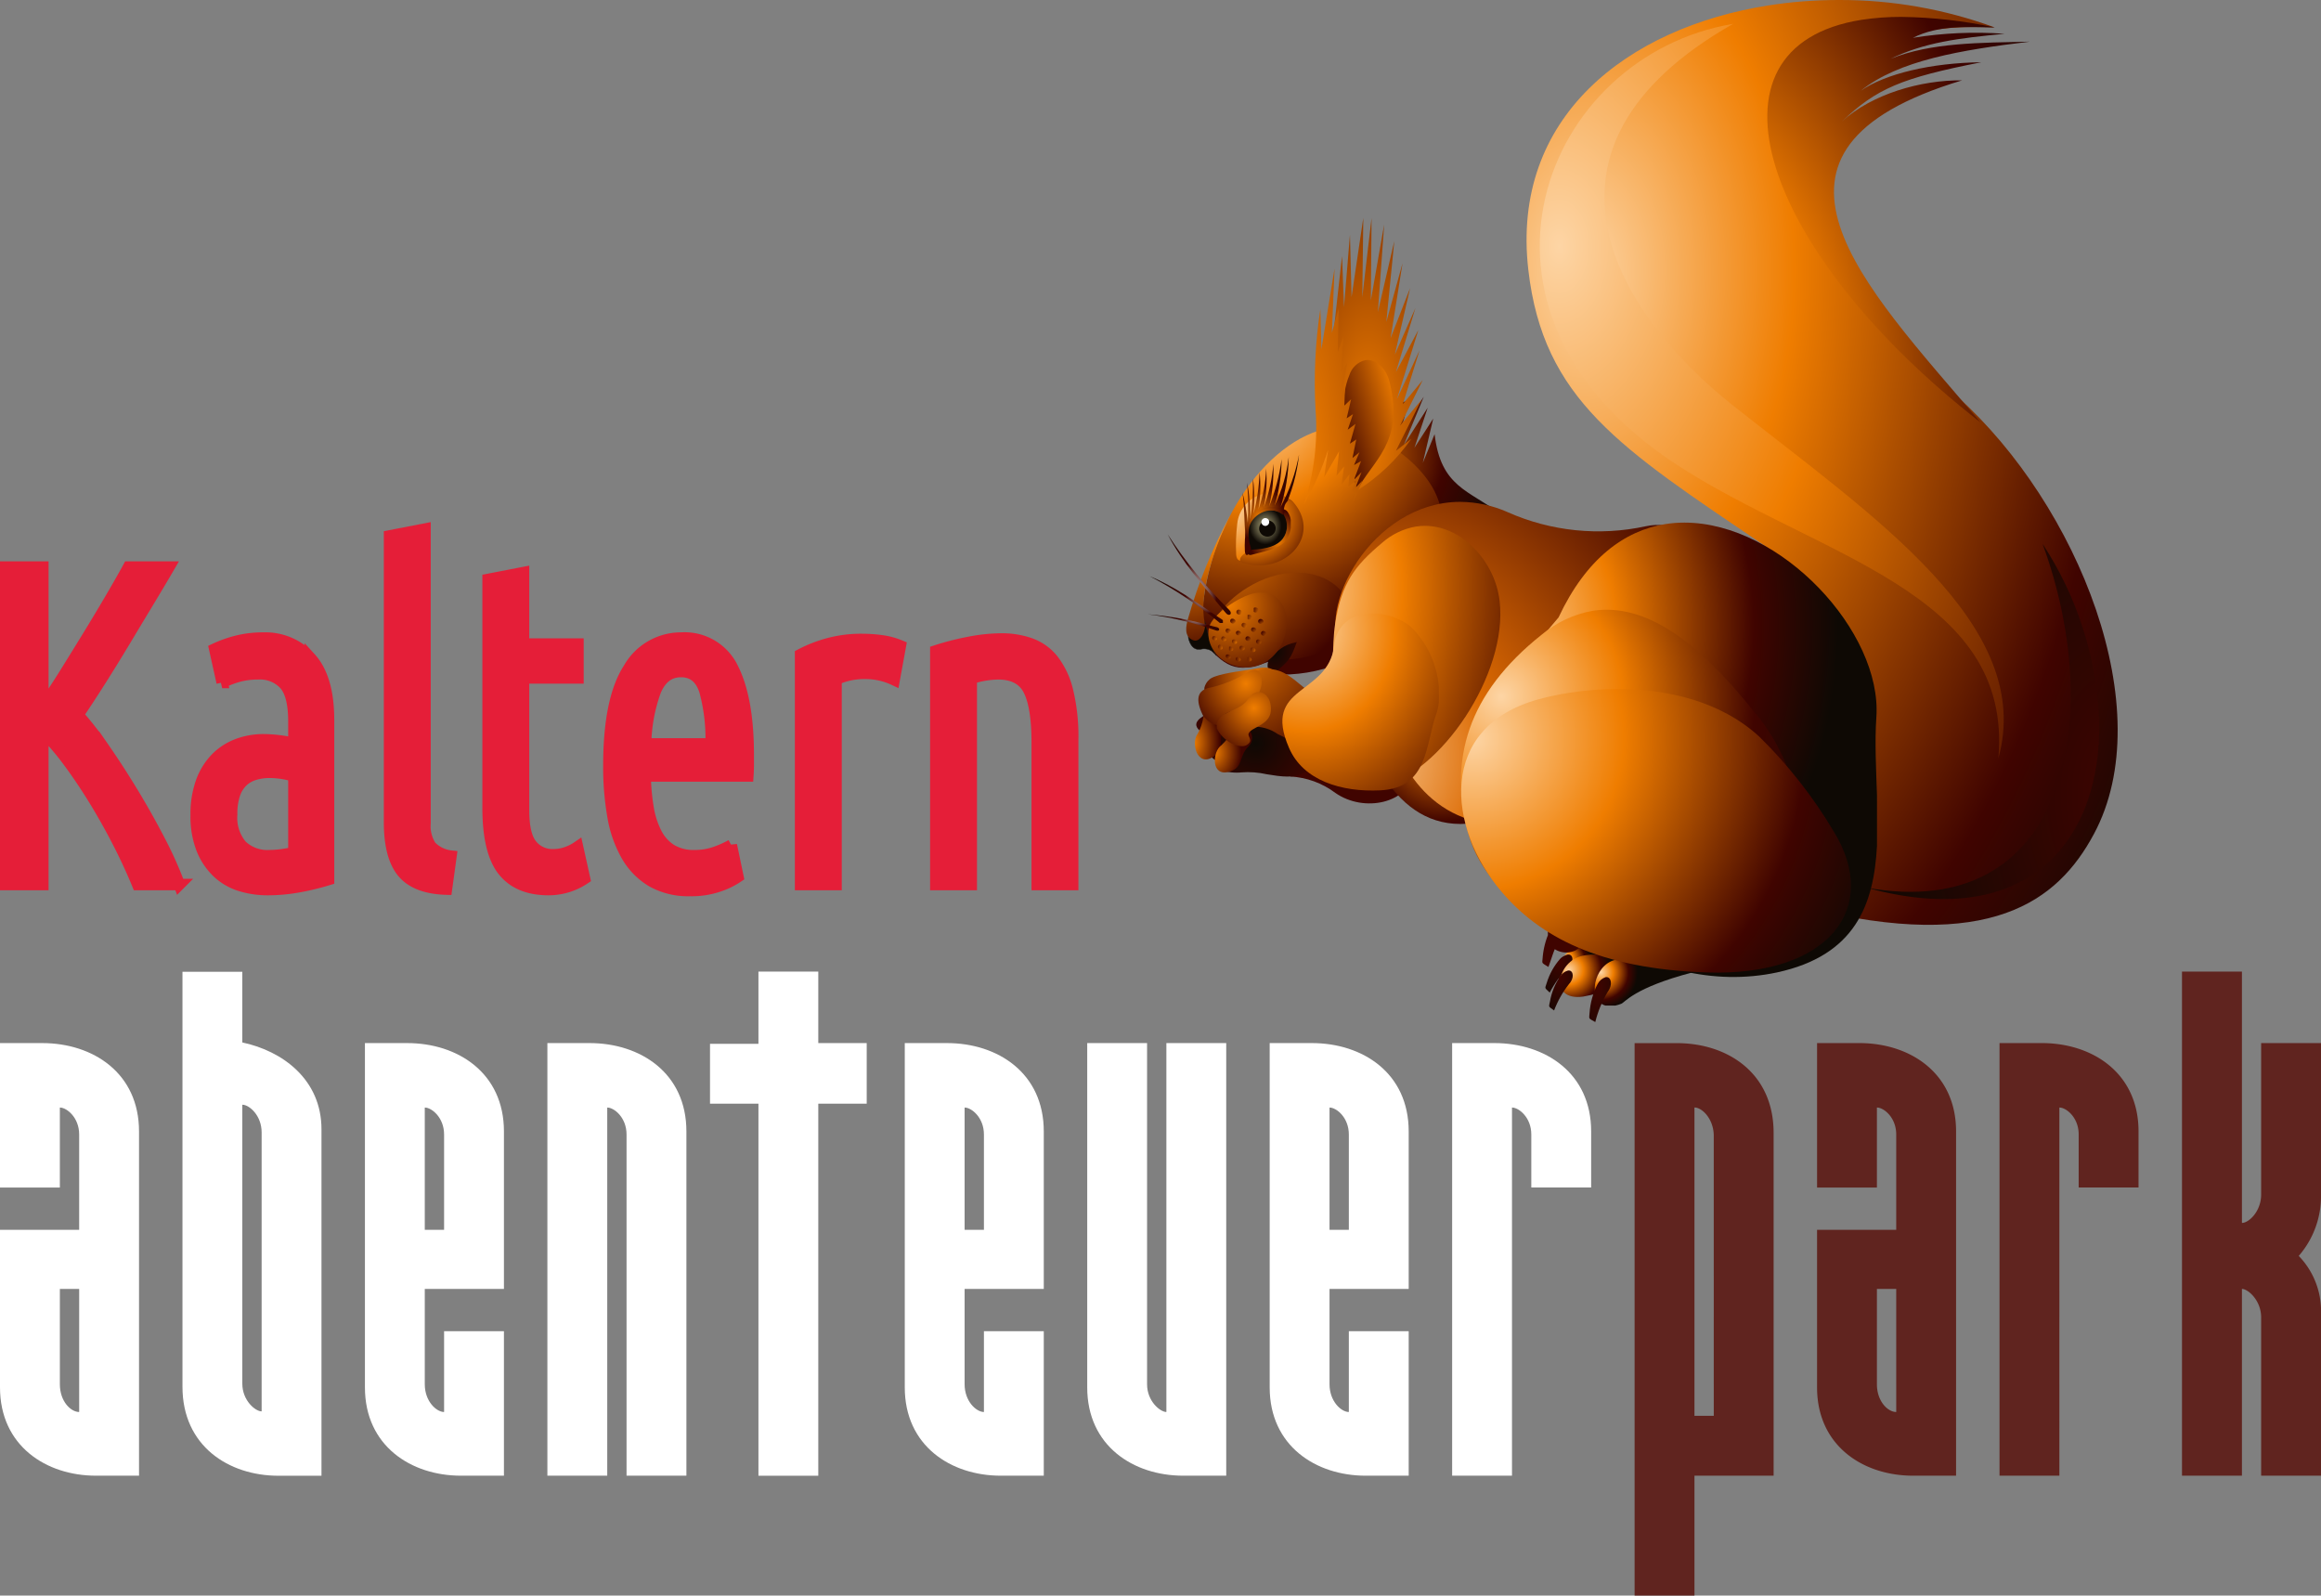 <svg id="Ebene_1" data-name="Ebene 1" xmlns="http://www.w3.org/2000/svg" xmlns:xlink="http://www.w3.org/1999/xlink" viewBox="0 0 323.461 222.349"><rect x="0" y="0" width="323.461" height="222.349" fill="#808080" stroke="none"/><defs><clipPath id="clip-path" transform="translate(-0.331 -0.433)"><rect x="0.331" y="-13.559" width="323.46" height="236.341" fill="none"/></clipPath><clipPath id="clip-path-2" transform="translate(-0.331 -0.433)"><path d="M181.777,103.679a.436.436,0,0,0-.144.042l-1.495,4.92a11.476,11.476,0,0,1,6.293,2.29c3.981,2.786,10.263,1.476,10.985-2.968v-1.775l-.001-.006a110.205,110.205,0,0,0-15.256-2.525,2.58,2.58,0,0,0-.382.022" fill="none"/></clipPath><linearGradient id="Unbenannter_Verlauf_68" x1="-81.729" y1="510.221" x2="-80.729" y2="510.221" gradientTransform="matrix(0, -6.921, -6.921, 0, 3720.198, -459.933)" gradientUnits="userSpaceOnUse"><stop offset="0" stop-color="#400400"/><stop offset="1" stop-color="#0e0904"/></linearGradient><clipPath id="clip-path-3" transform="translate(-0.331 -0.433)"><path d="M170.588,99.047a4.288,4.288,0,0,0-1.848.718c-.806.551-2.757,1.389-.954,2.694.549.379,1.175,2.59,1.293,3.335.036.227.857.713,1.021.813a1.575,1.575,0,0,1,.743,1.07c.067.414,1.905.481,2.464.394a12.111,12.111,0,0,1,3.583.262c1.941.32,3.942.64,5.298-.313,1.853-1.31,1.419-1.772-.06-3.848a9.207,9.207,0,0,0-2.227-2.128,15.078,15.078,0,0,0-8.269-3.074,6.706,6.706,0,0,0-1.044.077" fill="none"/></clipPath><radialGradient id="Unbenannter_Verlauf_17" cx="-112.658" cy="564.534" r="1" gradientTransform="matrix(9.469, 0, 0, -9.469, 1241.719, 5449.161)" gradientUnits="userSpaceOnUse"><stop offset="0" stop-color="#0e0904"/><stop offset="1" stop-color="#400400"/></radialGradient><clipPath id="clip-path-4" transform="translate(-0.331 -0.433)"><path d="M169.191,99.25a1.485,1.485,0,0,0-1.158,1.155,6.867,6.867,0,0,1-.802,2.312c-.953,1.231-.047,4.67,2.182,3.172,1.825-1.222.513-2.392,1.492-4.264a1.661,1.661,0,0,0-1.502-2.391,1.376,1.376,0,0,0-.212.016" fill="none"/></clipPath><radialGradient id="Unbenannter_Verlauf_63" cx="-91.894" cy="581.961" r="1" gradientTransform="matrix(3.704, 0, 0, -6.173, 506.701, 3695.869)" gradientUnits="userSpaceOnUse"><stop offset="0" stop-color="#ef7d00"/><stop offset="1" stop-color="#400400"/></radialGradient><clipPath id="clip-path-5" transform="translate(-0.331 -0.433)"><path d="M173.11,101.614l-.049.007a1.666,1.666,0,0,0-1.041.739,7.008,7.008,0,0,1-1.478,1.93c-1.265.879-1.468,4.43,1.093,3.685,2.096-.587,1.216-2.121,2.73-3.569a1.655,1.655,0,0,0-1.082-2.804,1.134,1.134,0,0,0-.173.012" fill="none"/></clipPath><radialGradient id="Unbenannter_Verlauf_63-2" cx="-92.655" cy="595.347" r="1" gradientTransform="matrix(3.789, 0, 0, -4.871, 520.274, 3004.779)" xlink:href="#Unbenannter_Verlauf_63"/><clipPath id="clip-path-6" transform="translate(-0.331 -0.433)"><path d="M220.882,132.216c-.126.021-.248.042-.371.067-3.118.645-4.485,5.207-1.285,5.703h1.269c.036-.005.073-.009.109-.015a29.288,29.288,0,0,0,4.221-1.116c2.247-.697,4.635-1.416,6.459-1.254a14.039,14.039,0,0,0-8.956-3.494,9.344,9.344,0,0,0-1.446.109" fill="none"/></clipPath><radialGradient id="Unbenannter_Verlauf_26" cx="-91.692" cy="615.834" r="1" gradientTransform="matrix(3.682, 0, 0, -3.682, 555.723, 2401.245)" gradientUnits="userSpaceOnUse"><stop offset="0" stop-color="#fdd5a5"/><stop offset="0.34" stop-color="#ef7d00"/><stop offset="0.75" stop-color="#400400"/><stop offset="1" stop-color="#0e0904"/></radialGradient><clipPath id="clip-path-7" transform="translate(-0.331 -0.433)"><path d="M218.786,133.462l-.021.002a2.181,2.181,0,0,0-1.013.591,9.167,9.167,0,0,0-1.869,3.37c-.234.801-.373.59.425,1.333a13.484,13.484,0,0,1,2.496-3.427c.906-.753.839-1.879.101-1.879a.715.715,0,0,0-.119.01" fill="none"/></clipPath><radialGradient id="Unbenannter_Verlauf_65" cx="-98.798" cy="579.431" r="1" gradientTransform="matrix(4.644, 0, 0, -6.502, 676.106, 3901.373)" xlink:href="#Unbenannter_Verlauf_68"/><clipPath id="clip-path-8" transform="translate(-0.331 -0.433)"><path d="M221.259,133.555l-.024.004c-.122.02-.243.042-.362.066-3.5.725-4.797,6.356.092,5.686a29.038,29.038,0,0,0,4.222-1.114c2.247-.697,4.635-1.417,6.457-1.254a14.037,14.037,0,0,0-8.954-3.495,9.169,9.169,0,0,0-1.431.107" fill="none"/></clipPath><radialGradient id="Unbenannter_Verlauf_26-2" cx="-105.099" cy="583.029" r="1" gradientTransform="matrix(6.044, 0, 0, -6.044, 853.854, 3658.998)" xlink:href="#Unbenannter_Verlauf_26"/><clipPath id="clip-path-9" transform="translate(-0.331 -0.433)"><path d="M218.848,135.684a1.906,1.906,0,0,0-1.04.737,9.002,9.002,0,0,0-1.473,3.582c-.149.809-.285.618.578,1.243a13.996,13.996,0,0,1,2.076-3.677c.781-.829.629-1.894-.034-1.894a.662.662,0,0,0-.107.009" fill="none"/></clipPath><radialGradient id="Unbenannter_Verlauf_65-2" cx="-98.955" cy="579.157" r="1" gradientTransform="matrix(4.671, 0, 0, -6.54, 679.581, 3923.805)" xlink:href="#Unbenannter_Verlauf_68"/><clipPath id="clip-path-10" transform="translate(-0.331 -0.433)"><path d="M226.529,133.975c-.37.058-.737.133-1.102.222-3.062.762-3.888,5.671-1.354,6.369h1.377a5.309,5.309,0,0,0,.819-.249c.524-.188,1.752-2.229,9.916-4.37a14.477,14.477,0,0,0-7.525-2.139,13.585,13.585,0,0,0-2.131.167" fill="none"/></clipPath><radialGradient id="Unbenannter_Verlauf_26-3" cx="-101.334" cy="592.242" r="1" gradientTransform="matrix(5.122, 0, 0, -5.122, 742.143, 3168.982)" xlink:href="#Unbenannter_Verlauf_26"/><clipPath id="clip-path-11" transform="translate(-0.331 -0.433)"><polygon points="149.28 16.632 170.901 153.135 232.255 143.418 306.532 131.653 284.912 -4.85 149.28 16.632" fill="none"/></clipPath><clipPath id="clip-path-12" transform="translate(-0.331 -0.433)"><path d="M224.126,136.6l-.038.007a1.978,1.978,0,0,0-1.106.945,10.426,10.426,0,0,0-1.125,4.035c-.049.899-.23.694.797,1.273a15.338,15.338,0,0,1,1.753-4.24c.715-.949.463-2.026-.197-2.026a.81.81,0,0,0-.084.006" fill="none"/></clipPath><radialGradient id="Unbenannter_Verlauf_65-3" cx="-101.534" cy="561.822" r="1" gradientTransform="matrix(5.163, 0, 0, -10.327, 746.818, 5939.487)" xlink:href="#Unbenannter_Verlauf_68"/><clipPath id="clip-path-13" transform="translate(-0.331 -0.433)"><path d="M211.127,113.569l-22.346-13.842c4.199,11.078,9.823,19.196,22.346,13.842" fill="none"/></clipPath><radialGradient id="Unbenannter_Verlauf_63-3" cx="-114.248" cy="560.644" r="1" gradientTransform="matrix(10.75, 0, 0, -10.75, 1429.135, 6130.763)" xlink:href="#Unbenannter_Verlauf_63"/><clipPath id="clip-path-14" transform="translate(-0.331 -0.433)"><path d="M246.707,1.201c-19.533,3.093-35.847,15.502-33.385,36.836,2.077,18.069,12.798,24.829,32.796,38.343,11.741,7.955,24.138,23.944,5.998,40.554l.076,10.013c25.463,6.271,34.899-.864,39.952-10.29,9.275-17.283-2.173-45.802-19.029-60.959-21.796-19.631-30.328-53.233,5.203-51.442a62.393,62.393,0,0,0-21.727-3.823,63.258,63.258,0,0,0-9.884.768" fill="none"/></clipPath><radialGradient id="Unbenannter_Verlauf_12" cx="-124.72" cy="533.894" r="1" gradientTransform="matrix(98.729, 0, 0, -154.265, 12533.923, 82398.748)" gradientUnits="userSpaceOnUse"><stop offset="0" stop-color="#fdd5a5"/><stop offset="0.3" stop-color="#ef7d00"/><stop offset="0.75" stop-color="#400400"/><stop offset="1" stop-color="#0e0904"/></radialGradient><clipPath id="clip-path-15" transform="translate(-0.331 -0.433)"><path d="M233.754,65.027c19.86,13.049,47.142,17.78,45.071,41.083,5.192-18.627-17.553-33.783-37.024-49.204-15.874-12.579-30.693-35.667.064-53.151-26.466,4.446-40.653,39.824-8.111,61.272" fill="none"/></clipPath><radialGradient id="Unbenannter_Verlauf_13" cx="-124.525" cy="534.176" r="1" gradientTransform="matrix(85.64, 0, 0, -135.221, 10881.608, 72265.732)" gradientUnits="userSpaceOnUse"><stop offset="0" stop-color="#fdd5a5"/><stop offset="0.45" stop-color="#ef7d00"/><stop offset="1" stop-color="#400400"/></radialGradient><clipPath id="clip-path-16" transform="translate(-0.331 -0.433)"><path d="M195.461,60.832l1.227-4.602c-9.672,2.824-18.405,4.864-23.571,15.2,10.781-9.381,17.712-7.765,24.29,2.893l11.939-2.335c-4.277-3.245-8.232-3.657-9.085-11.046l-1.641,3.991,1.447-6.165-2.611,4.059,1.839-5.569-3.322,5.189,2.78-6.736Z" fill="none"/></clipPath><radialGradient id="Unbenannter_Verlauf_14" cx="-120.441" cy="545.491" r="1" gradientTransform="matrix(22.727, 0, 0, -22.727, 2925.34, 12460.66)" gradientUnits="userSpaceOnUse"><stop offset="0" stop-color="#ef7d00"/><stop offset="0.58" stop-color="#400400"/><stop offset="1" stop-color="#0e0904"/></radialGradient><clipPath id="clip-path-17" transform="translate(-0.331 -0.433)"><path d="M186.523,59.959q-.375.031-.753.092c-8.958,1.418-18.472,14.569-17.978,29.562,3.195,3.669,4.697,4.83,9.262,3.047l.613,1.726c12.927.942,26.077-11.061,23.406-23.229-1.36-6.248-9.951-11.214-14.151-11.214-.138,0-.271.006-.399.016" fill="none"/></clipPath><radialGradient id="Unbenannter_Verlauf_64" cx="-122.091" cy="541.221" r="1" gradientTransform="matrix(32.317, 0, 0, -33.125, 4120.723, 17984.059)" gradientUnits="userSpaceOnUse"><stop offset="0" stop-color="#fdd5a5"/><stop offset="0.42" stop-color="#ef7d00"/><stop offset="1" stop-color="#400400"/></radialGradient><clipPath id="clip-path-18" transform="translate(-0.331 -0.433)"><path d="M179.288,80.37c-4.847.767-9.065,4.566-9.503,6.659-1.073,5.172,9.605,6.554,14.728,4.28,6.82-2.988,4.354-10.906-3.283-11.073-.08-.002-.16-.005-.238-.005a10.881,10.881,0,0,0-1.704.139" fill="none"/></clipPath><radialGradient id="Unbenannter_Verlauf_63-4" cx="-120.011" cy="546.543" r="1" gradientTransform="matrix(21.095, 0, 0, -21.095, 2701.506, 11604.525)" xlink:href="#Unbenannter_Verlauf_63"/><clipPath id="clip-path-20" transform="translate(-0.331 -0.433)"><path d="M177.137,92.244c-.233,1.076-.295,1.363.53,2.142,2.433-1.826,2.587-2.317,3.394-4.48-2.037.428-2.516,1.162-3.924,2.338" fill="none"/></clipPath><radialGradient id="Unbenannter_Verlauf_17-2" cx="-96.016" cy="593.027" gradientTransform="matrix(4.213, 0, 0, -5.056, 582.193, 3089.108)" xlink:href="#Unbenannter_Verlauf_17"/><clipPath id="clip-path-21" transform="translate(-0.331 -0.433)"><path d="M165.869,86.738c-.225.861-.614,2.428.783,2.928.991.352,1.793-1.429,1.574-2.411-.806-3.751,1.003-9.91,3.587-15.066a71.612,71.612,0,0,0-5.944,14.549" fill="none"/></clipPath><linearGradient id="Unbenannter_Verlauf_18" x1="-114.904" y1="523.954" x2="-113.904" y2="523.954" gradientTransform="matrix(0, -25.894, -25.894, 0, 13735.967, -2883.026)" gradientUnits="userSpaceOnUse"><stop offset="0" stop-color="#400400"/><stop offset="0.58" stop-color="#ef7d00"/><stop offset="1" stop-color="#fdd5a5"/></linearGradient><clipPath id="clip-path-22" transform="translate(-0.331 -0.433)"><path d="M201.513,70.547l-.073.013c-11.563,1.859-18.636,16.831-13.094,22.262a23.535,23.535,0,0,1,5.431,9.059c2.726,7.941,8.222,15.53,21.946,13.186,17.221-2.94,28.94-44.518,13.993-41.304a31.144,31.144,0,0,1-19.295-1.967,16.52,16.52,0,0,0-6.597-1.427,15.017,15.017,0,0,0-2.311.178" fill="none"/></clipPath><radialGradient id="Unbenannter_Verlauf_19" cx="-123.739" cy="537.423" r="1" gradientTransform="matrix(55.866, 0, 0, -55.866, 7100.986, 30128.808)" gradientUnits="userSpaceOnUse"><stop offset="0" stop-color="#fdd5a5"/><stop offset="0.35" stop-color="#dc6a02"/><stop offset="1" stop-color="#400400"/></radialGradient><clipPath id="clip-path-23" transform="translate(-0.331 -0.433)"><path d="M232.407,73.47c-5.65.896-11.006,4.759-14.876,13.012-5.422,6.308-12.366,15.885-9.93,24.423,4.284,14.965,22.598,28.852,40.383,25.04,10.914-2.359,13.495-9.46,13.931-17.648v-6.994c-.121-3.727-.325-7.469-.089-10.916.831-11.862-13.266-27.124-26.743-27.125a16.996,16.996,0,0,0-2.676.208" fill="none"/></clipPath><radialGradient id="Unbenannter_Verlauf_26-4" cx="-123.309" cy="537.508" r="1" gradientTransform="matrix(46.946, 0, 0, -55.015, 5998.142, 29658.273)" xlink:href="#Unbenannter_Verlauf_26"/><clipPath id="clip-path-24" transform="translate(-0.331 -0.433)"><path d="M222.287,85.555a15.277,15.277,0,0,0-7.156,3.364c-10.231,8.149-12.999,17.385-10.137,27.805,2.913,10.603,18.404,18.748,30.186,14.889,9.74-3.191,14.526-8.451,15.555-14.438v-5.221a27.26,27.26,0,0,0-6.088-12.512c-5.54-6.865-12.624-14.04-20.4-14.04a12.418,12.418,0,0,0-1.96.153" fill="none"/></clipPath><radialGradient id="Unbenannter_Verlauf_21" cx="-123.668" cy="537.493" r="1" gradientTransform="matrix(54.182, 0, 0, -55.167, 6909.924, 29748.777)" gradientUnits="userSpaceOnUse"><stop offset="0" stop-color="#fdd5a5"/><stop offset="0.31" stop-color="#ef7d00"/><stop offset="0.65" stop-color="#400400"/><stop offset="1" stop-color="#0e0904"/></radialGradient><clipPath id="clip-path-25" transform="translate(-0.331 -0.433)"><path d="M197.646,73.812a9.647,9.647,0,0,0-4.72,2.282c-3.828,3.213-5.62,5.595-6.516,11.205-.533,3.35-.004,6.954-1.166,9.829-2.369,5.845.34,14.36,7.467,12.914,8.237-1.686,17.808-15.623,16.61-25.863-.63-5.443-5.19-10.466-10.403-10.467a8.33,8.33,0,0,0-1.272.1" fill="none"/></clipPath><radialGradient id="Unbenannter_Verlauf_64-2" cx="-122.39" cy="538.053" gradientTransform="matrix(34.992, 0, 0, -50.155, 4463.411, 27068.415)" xlink:href="#Unbenannter_Verlauf_64"/><clipPath id="clip-path-26" transform="translate(-0.331 -0.433)"><path d="M176.613,69.203a4.798,4.798,0,0,0-3.857,4.235,25.241,25.241,0,0,0-.148,4.305c.143,1.714,1.943.328,1.712-.462a8.261,8.261,0,0,1-.172-3.365,3.735,3.735,0,0,1,5.186-2.431c.786.404,1.793-.752.933-1.357a5.275,5.275,0,0,0-2.967-.979,4.331,4.331,0,0,0-.687.054" fill="none"/></clipPath><radialGradient id="Unbenannter_Verlauf_23" cx="-114.605" cy="555.124" r="1" gradientTransform="matrix(11.087, 0, 0, -13.304, 1442.444, 7456.431)" gradientUnits="userSpaceOnUse"><stop offset="0" stop-color="#fdd5a5"/><stop offset="0.53" stop-color="#ef7d00"/><stop offset="1" stop-color="#400400"/></radialGradient><clipPath id="clip-path-27" transform="translate(-0.331 -0.433)"><path d="M188.689,41.832l-.226-8.676-.829,10.072-.273-7.1-1.336,11.976.547,8.815,1.314,5.876.96,3.644.683,2.306h.001a26.38,26.38,0,0,0,7.496-7.164l-2.176,1.7,3.607-7.162-3.017,3.636,3.16-6.35-2.765,3.341,2.322-7.489-3.152,6.814,2.982-9.629-3.116,5.835,2.714-8.907-2.865,6.473,2.126-9.261-2.721,6.981,1.664-10.438-2.255,8.179,1.107-11.262-2.283,9.879.874-12.198-1.855,10.573.098-11.461-1.292,11.035.14-11.065Z" fill="none"/></clipPath><radialGradient id="Unbenannter_Verlauf_59" cx="-121.872" cy="535.481" r="1" gradientTransform="matrix(30.602, 0, 0, -86.067, 3920.249, 46147.022)" gradientUnits="userSpaceOnUse"><stop offset="0" stop-color="#ef7d00"/><stop offset="0.67" stop-color="#400400"/><stop offset="1" stop-color="#0e0904"/></radialGradient><clipPath id="clip-path-28" transform="translate(-0.331 -0.433)"><path d="M259.762,3.194c-23.593,3.736-13.799,32.503,16.58,56.104h.001c-16.435-19.335-35.04-37.882-2.576-47.666-5.729-.067-12.559,1.905-16.737,5.725,4.822-4.579,8.265-6.058,19.421-8.248-6.962.085-13.355,1.585-16.802,3.976,5.278-4.249,13.958-5.687,23.574-6.85-6.926.165-13.739.098-19.433,2.399,4.78-2.305,9.452-2.875,15.901-3.494a55.278,55.278,0,0,0-12.772.562c3.663-1.832,7.609-1.482,11.399-1.446a65.974,65.974,0,0,0-12.976-1.469,35.644,35.644,0,0,0-5.58.407" fill="none"/></clipPath><radialGradient id="Unbenannter_Verlauf_25" cx="-124.275" cy="534.599" r="1" gradientTransform="matrix(73.23, 0, 0, -114.102, 9333.183, 61052.272)" gradientUnits="userSpaceOnUse"><stop offset="0" stop-color="#ef7d00"/><stop offset="0.28" stop-color="#ef7d00"/><stop offset="0.66" stop-color="#400400"/><stop offset="1" stop-color="#0e0904"/></radialGradient><clipPath id="clip-path-29" transform="translate(-0.331 -0.433)"><path d="M218.99,96.984l-.061.01a39.14,39.14,0,0,0-4.164.886c-14.162,3.875-12.766,17.92-5.169,26.826,5.253,6.185,13.543,10.744,28.589,11.244,17.031.567,24.28-8.977,17.698-19.655a65.03,65.03,0,0,0-10.383-13.215c-5.384-4.946-12.851-6.629-19.729-6.629a43.658,43.658,0,0,0-6.781.533" fill="none"/></clipPath><radialGradient id="Unbenannter_Verlauf_26-5" cx="-123.966" cy="536.866" r="1" gradientTransform="matrix(62.119, 0, 0, -62.119, 7905.844, 33452.19)" xlink:href="#Unbenannter_Verlauf_26"/><clipPath id="clip-path-30" transform="translate(-0.331 -0.433)"><path d="M190.586,50.629a3.086,3.086,0,0,0-2.211,2.105c-1.261,3.04-.743,6.456-.256,8.986l1.299,7.128c2.114-4.235,6.67-6.61,4.571-15.159-.457-1.885-1.764-3.085-3.071-3.086a2.184,2.184,0,0,0-.332.026" fill="none"/></clipPath><linearGradient id="Unbenannter_Verlauf_27" x1="-146.77" y1="500.902" x2="-145.77" y2="500.902" gradientTransform="matrix(-9.885, 0, 0, 9.885, -1254.489, -4891.904)" xlink:href="#Unbenannter_Verlauf_63"/><clipPath id="clip-path-31" transform="translate(-0.331 -0.433)"><path d="M184.485,49.111l-.145-5.615a67.959,67.959,0,0,0-.672,14.011,33.649,33.649,0,0,1-1.625,13.231,39.768,39.768,0,0,0,3.382-7.638l-.56,3.842,2.085-3.617-.371,3.429,1.066-1.314-.345,2.515,1.091-1.424-.155,1.699,1.028-.757-.644,1.566.584.204-.306,1.15,1.329-3.009-.989,1.006.847-2.169-1.061,1.079.989-2.616-.974.557.756-1.794-.976.812.526-2.585-.886.585.777-2.75-1.085.807.741-2.174-.885.586.62-2.663-.944.891.098-2.602-.399.699.684-4.008-.804,1.102.315-4.86-.803,2.183.121-6.081-.948,3.413.37-8.94Z" fill="none"/></clipPath><radialGradient id="Unbenannter_Verlauf_63-5" cx="-121.561" cy="534.675" r="1" gradientTransform="matrix(28.458, 0, 0, -110.987, 3641.033, 59407.513)" xlink:href="#Unbenannter_Verlauf_63"/><clipPath id="clip-path-32" transform="translate(-0.331 -0.433)"><path d="M178.802,71.082a24.536,24.536,0,0,0,1.129-6.964,20.994,20.994,0,0,1-1.966,6.777,22.783,22.783,0,0,0,.973-6.47,26.152,26.152,0,0,1-1.725,6.548,22.378,22.378,0,0,0,.574-5.9,21.749,21.749,0,0,1-1.322,6.018,19.705,19.705,0,0,0,.323-5.35,18.866,18.866,0,0,1-1.079,5.682,19.244,19.244,0,0,0,.158-5.177,26.369,26.369,0,0,1-.843,5.815,19.018,19.018,0,0,0-.079-4.926,31.755,31.755,0,0,1-.39,5.721,21.871,21.871,0,0,0-.436-5.166,33.29,33.29,0,0,1,.105,5.621,28.885,28.885,0,0,0-.742-4.271c.285,1.926.242,4.074.417,6.252.404-1.612,1.127-4.694,5.282-3.699a24.291,24.291,0,0,0,2.186-7.806v-.001a25.313,25.313,0,0,1-2.565,7.296" fill="none"/></clipPath><radialGradient id="Unbenannter_Verlauf_29" cx="-113.581" cy="552.148" r="1" gradientTransform="matrix(10.172, 0, 0, -15.258, 1330.922, 8496.811)" gradientUnits="userSpaceOnUse"><stop offset="0" stop-color="#ef7d00"/><stop offset="0.33" stop-color="#400400"/><stop offset="1" stop-color="#0e0904"/></radialGradient><clipPath id="clip-path-33" transform="translate(-0.331 -0.433)"><path d="M175.532,83.045c-.05.006-.101.012-.153.02l-.091.014c-2.314.397-6.122,3.131-6.473,4.804-.744,3.764,3.68,6.728,7.315,5.114,4.644-2.087,4.769-9.98-.082-9.98a4.582,4.582,0,0,0-.516.028" fill="none"/></clipPath><radialGradient id="Unbenannter_Verlauf_63-6" cx="-115.345" cy="557.96" r="1" gradientTransform="matrix(11.857, 0, 0, -11.857, 1538.949, 6700.04)" xlink:href="#Unbenannter_Verlauf_63"/><clipPath id="clip-path-34" transform="translate(-0.331 -0.433)"><path d="M175.238,85.085l-.017.002-.016.001a.294.294,0,0,0-.15.083v.502a.369.369,0,0,0,.05.046.381.381,0,0,0,.603-.349c-.027-.177-.238-.286-.439-.286-.01,0-.021,0-.031.001" fill="none"/></clipPath><radialGradient id="Unbenannter_Verlauf_63-7" cx="-20.872" cy="660.504" r="1" gradientTransform="matrix(1.202, 0, 0, -2.403, 200.713, 1672.95)" xlink:href="#Unbenannter_Verlauf_63"/><clipPath id="clip-path-35" transform="translate(-0.331 -0.433)"><path d="M174.335,86.096l-.013.002h-.004l-.004.001a.26.26,0,0,0-.118.049v.543a.183.183,0,0,0,.022.017.367.367,0,0,0,.587-.325.421.421,0,0,0-.438-.288c-.011,0-.021,0-.032.001" fill="none"/></clipPath><radialGradient id="Unbenannter_Verlauf_63-8" cx="-18.726" cy="663.129" r="1" gradientTransform="matrix(1.178, 0, 0, -2.355, 196.669, 1648.426)" xlink:href="#Unbenannter_Verlauf_63"/><clipPath id="clip-path-36" transform="translate(-0.331 -0.433)"><path d="M175.938,86.69l-.013.002-.024.004a.338.338,0,0,0-.078.605c.239.175.662.023.586-.324a.421.421,0,0,0-.439-.288c-.011,0-.021,0-.032.001" fill="none"/></clipPath><radialGradient id="Unbenannter_Verlauf_63-9" cx="-18.596" cy="794.686" r="1" gradientTransform="matrix(1.176, 0, 0, -1.176, 198.065, 1021.926)" xlink:href="#Unbenannter_Verlauf_63"/><clipPath id="clip-path-37" transform="translate(-0.331 -0.433)"><path d="M172.904,85.39l-.015.002-.019.002a.341.341,0,0,0-.08.609.362.362,0,0,0,.585-.328.42.42,0,0,0-.438-.286c-.012,0-.021,0-.033.001" fill="none"/></clipPath><radialGradient id="Unbenannter_Verlauf_63-10" cx="-18.648" cy="794.56" r="1" gradientTransform="matrix(1.177, 0, 0, -1.177, 195.227, 1020.627)" xlink:href="#Unbenannter_Verlauf_63"/><clipPath id="clip-path-38" transform="translate(-0.331 -0.433)"><path d="M173.621,87.227l-.011.001-.01.001h-.001a.319.319,0,0,0-.077.586.346.346,0,0,0,.566-.323.476.476,0,0,0-.447-.266l-.02.001" fill="none"/></clipPath><radialGradient id="Unbenannter_Verlauf_63-11" cx="-16.447" cy="665.917" r="1" gradientTransform="matrix(1.153, 0, 0, -2.306, 192.856, 1623.368)" xlink:href="#Unbenannter_Verlauf_63"/><clipPath id="clip-path-39" transform="translate(-0.331 -0.433)"><path d="M174.934,87.867l-.018.001-.006.001a.315.315,0,0,0-.053.582.349.349,0,0,0,.57-.291l-.002-.013a.468.468,0,0,0-.459-.281c-.011,0-.021,0-.032.001" fill="none"/></clipPath><radialGradient id="Unbenannter_Verlauf_63-12" cx="-41.801" cy="737.909" r="1" gradientTransform="matrix(1.5, 0, 0, -1.5, 238.184, 1195.341)" xlink:href="#Unbenannter_Verlauf_63"/><clipPath id="clip-path-40" transform="translate(-0.331 -0.433)"><path d="M176.33,88.365l-.013.002-.021.004a.33.33,0,0,0-.059.604.352.352,0,0,0,.565-.324.469.469,0,0,0-.451-.286Z" fill="none"/></clipPath><radialGradient id="Unbenannter_Verlauf_63-13" cx="-41.731" cy="738.081" r="1" gradientTransform="matrix(1.499, 0, 0, -1.499, 239.601, 1195.309)" xlink:href="#Unbenannter_Verlauf_63"/><clipPath id="clip-path-41" transform="translate(-0.331 -0.433)"><path d="M172.02,86.654l-.018.002-.006.001a.33.33,0,0,0-.049.603.355.355,0,0,0,.566-.324.469.469,0,0,0-.461-.283c-.009,0-.021,0-.032.001" fill="none"/></clipPath><radialGradient id="Unbenannter_Verlauf_63-14" cx="-16.456" cy="799.923" r="1" gradientTransform="matrix(1.153, 0, 0, -1.153, 191.29, 1009.434)" xlink:href="#Unbenannter_Verlauf_63"/><clipPath id="clip-path-42" transform="translate(-0.331 -0.433)"><path d="M172.821,88.35l-.015.001-.023.004c-.242.052-.291.396-.039.579a.429.429,0,0,0,.06.032h.304a.292.292,0,0,0,.18-.352.422.422,0,0,0-.405-.269.312.312,0,0,0-.062.005" fill="none"/></clipPath><radialGradient id="Unbenannter_Verlauf_63-15" cx="-14.419" cy="804.907" r="1" gradientTransform="matrix(1.132, 0, 0, -1.132, 189.488, 999.868)" xlink:href="#Unbenannter_Verlauf_63"/><clipPath id="clip-path-43" transform="translate(-0.331 -0.433)"><path d="M174.154,89.114l-.011.001-.011.001-.001.001a.31.31,0,0,0-.054.581c.237.153.617.008.544-.318a.42.42,0,0,0-.406-.271.314.314,0,0,0-.061.005" fill="none"/></clipPath><radialGradient id="Unbenannter_Verlauf_63-16" cx="-40.081" cy="742.118" r="1" gradientTransform="matrix(1.47, 0, 0, -1.47, 233.715, 1180.647)" xlink:href="#Unbenannter_Verlauf_63"/><clipPath id="clip-path-44" transform="translate(-0.331 -0.433)"><path d="M175.624,89.538l-.018.002-.013.002a.318.318,0,0,0-.046.581c.24.173.621.029.548-.299a.469.469,0,0,0-.45-.287l-.021.001" fill="none"/></clipPath><radialGradient id="Unbenannter_Verlauf_63-17" cx="-40.118" cy="742.026" r="1" gradientTransform="matrix(1.471, 0, 0, -1.471, 235.328, 1181.338)" xlink:href="#Unbenannter_Verlauf_63"/><clipPath id="clip-path-45" transform="translate(-0.331 -0.433)"><path d="M171.377,88.024l-.025.004c-.231.047-.292.386-.062.585.219.178.624.05.571-.281-.029-.186-.259-.298-.453-.31a.161.161,0,0,0-.031.002" fill="none"/></clipPath><radialGradient id="Unbenannter_Verlauf_63-18" cx="-14.869" cy="803.807" r="1" gradientTransform="matrix(1.137, 0, 0, -1.137, 188.579, 1002.247)" xlink:href="#Unbenannter_Verlauf_63"/><clipPath id="clip-path-46" transform="translate(-0.331 -0.433)"><path d="M169.489,89.067a.298.298,0,0,0-.082.545c.195.159.583.055.513-.251-.026-.166-.236-.282-.408-.296a.09.09,0,0,0-.023.002" fill="none"/></clipPath><radialGradient id="Unbenannter_Verlauf_63-19" cx="-5.309" cy="827.198" r="1" gradientTransform="matrix(1.047, 0, 0, -1.047, 175.306, 955.244)" xlink:href="#Unbenannter_Verlauf_63"/><clipPath id="clip-path-47" transform="translate(-0.331 -0.433)"><path d="M172.244,89.542l-.02.003c-.234.037-.293.393-.039.559.239.174.62.029.527-.295a.442.442,0,0,0-.441-.267Z" fill="none"/></clipPath><radialGradient id="Unbenannter_Verlauf_63-20" cx="-12.06" cy="810.679" r="1" gradientTransform="matrix(1.109, 0, 0, -1.109, 185.85, 988.686)" xlink:href="#Unbenannter_Verlauf_63"/><clipPath id="clip-path-48" transform="translate(-0.331 -0.433)"><path d="M173.3,90.435l-.021.004c-.234.036-.292.392-.036.578.237.154.619.008.545-.319a.474.474,0,0,0-.458-.264l-.03.001" fill="none"/></clipPath><radialGradient id="Unbenannter_Verlauf_63-21" cx="-38.448" cy="746.114" r="1" gradientTransform="matrix(1.443, 0, 0, -1.443, 229.29, 1167.394)" xlink:href="#Unbenannter_Verlauf_63"/><clipPath id="clip-path-49" transform="translate(-0.331 -0.433)"><path d="M174.824,90.661l-.02.003h-.004c-.232.039-.288.393-.033.579.238.153.618.007.525-.317a.473.473,0,0,0-.446-.266l-.022.001" fill="none"/></clipPath><radialGradient id="Unbenannter_Verlauf_63-22" cx="-38.486" cy="746.019" r="1" gradientTransform="matrix(1.444, 0, 0, -1.444, 230.901, 1168.078)" xlink:href="#Unbenannter_Verlauf_63"/><clipPath id="clip-path-50" transform="translate(-0.331 -0.433)"><path d="M170.757,89.118l-.009.002a.317.317,0,0,0-.075.566c.198.181.61.094.557-.236-.029-.187-.239-.302-.435-.334a.243.243,0,0,0-.038.002" fill="none"/></clipPath><radialGradient id="Unbenannter_Verlauf_63-23" cx="-12.887" cy="808.655" r="1" gradientTransform="matrix(1.117, 0, 0, -1.117, 185.339, 992.652)" xlink:href="#Unbenannter_Verlauf_63"/><clipPath id="clip-path-51" transform="translate(-0.331 -0.433)"><path d="M171.722,90.538l-.02.002a.275.275,0,0,0-.087.032v.473a.442.442,0,0,0,.068.05c.236.153.597.011.507-.293a.477.477,0,0,0-.446-.265l-.022.001" fill="none"/></clipPath><radialGradient id="Unbenannter_Verlauf_63-24" cx="-9.859" cy="673.977" r="1" gradientTransform="matrix(1.088, 0, 0, -2.175, 182.765, 1557.019)" xlink:href="#Unbenannter_Verlauf_63"/><clipPath id="clip-path-52" transform="translate(-0.331 -0.433)"><path d="M172.763,92.005a.083.083,0,0,0-.022.003c-.235.036-.292.391-.018.554.237.154.597.012.507-.293a.477.477,0,0,0-.446-.264Z" fill="none"/></clipPath><radialGradient id="Unbenannter_Verlauf_63-25" cx="-36.645" cy="641.207" r="1" gradientTransform="matrix(1.414, 0, 0, -2.828, 225.273, 1905.43)" xlink:href="#Unbenannter_Verlauf_63"/><clipPath id="clip-path-53" transform="translate(-0.331 -0.433)"><path d="M174.291,91.996l-.019.003h-.009a.24.24,0,0,0-.067.022v.509q.017.013.036.027c.256.15.618.008.526-.297a.441.441,0,0,0-.44-.264Z" fill="none"/></clipPath><radialGradient id="Unbenannter_Verlauf_63-26" cx="-36.71" cy="641.128" r="1" gradientTransform="matrix(1.415, 0, 0, -2.83, 226.889, 1906.582)" xlink:href="#Unbenannter_Verlauf_63"/><clipPath id="clip-path-54" transform="translate(-0.331 -0.433)"><path d="M170.29,90.275l-.006.001a.315.315,0,0,0-.137.511c.163.228.549.252.583-.071a.483.483,0,0,0-.346-.433.231.231,0,0,0-.064-.01l-.03.002" fill="none"/></clipPath><radialGradient id="Unbenannter_Verlauf_63-27" cx="-12.449" cy="670.808" r="1" gradientTransform="matrix(1.113, 0, 0, -2.225, 184.403, 1583.353)" xlink:href="#Unbenannter_Verlauf_63"/><clipPath id="clip-path-55" transform="translate(-0.331 -0.433)"><path d="M171.363,91.633l-.021.002c-.232.037-.253.365,0,.531.236.154.597.012.486-.288a.45.45,0,0,0-.439-.246l-.026.001" fill="none"/></clipPath><radialGradient id="Unbenannter_Verlauf_63-28" cx="-35.061" cy="754.401" r="1" gradientTransform="matrix(1.389, 0, 0, -1.389, 220.64, 1139.994)" xlink:href="#Unbenannter_Verlauf_63"/><clipPath id="clip-path-56" transform="translate(-0.331 -0.433)"><path d="M170.704,85.315l.443.522c.455.587,1.025.157.515-.378a62.308,62.308,0,0,1-8.606-10.57c2.104,4.012,4.853,7.011,7.648,10.426" fill="none"/></clipPath><radialGradient id="Unbenannter_Verlauf_55" cx="-114.024" cy="554.914" r="1" gradientTransform="matrix(10.549, 0, 0, -13.426, 1368.905, 7533.247)" gradientUnits="userSpaceOnUse"><stop offset="0" stop-color="#fff"/><stop offset="0.33" stop-color="#400400"/><stop offset="1" stop-color="#0e0904"/></radialGradient><clipPath id="clip-path-57" transform="translate(-0.331 -0.433)"><path d="M170.327,87.24l.007.006h.421v-.38a.821.821,0,0,0-.12-.099l-.497-.323c-3.165-2.129-5.984-4.225-9.578-5.712a55.414,55.414,0,0,1,9.767,6.508" fill="none"/></clipPath><radialGradient id="Unbenannter_Verlauf_55-2" cx="-111.809" cy="566.612" gradientTransform="matrix(8.902, 0, 0, -8.902, 1163.414, 5126.515)" xlink:href="#Unbenannter_Verlauf_55"/><clipPath id="clip-path-58" transform="translate(-0.331 -0.433)"><path d="M169.814,88.296c.496.175.607-.329.099-.461l-.486-.113a45.457,45.457,0,0,0-9.154-1.688,45.592,45.592,0,0,1,9.541,2.262" fill="none"/></clipPath><radialGradient id="Unbenannter_Verlauf_55-3" cx="-109.257" cy="572.856" gradientTransform="matrix(7.545, 0, 0, -7.545, 991.071, 4407.294)" xlink:href="#Unbenannter_Verlauf_55"/><clipPath id="clip-path-59" transform="translate(-0.331 -0.433)"><path d="M179.999,70.205c-.587.093-.906,1.218-.6,1.692,1.771,2.858-.689,5.451-4.861,5.413-.891.013-1.992,1.248-.987,1.555,5.77,1.8,10.904-3.634,7.199-8.241a.917.917,0,0,0-.674-.425.48.48,0,0,0-.077.006" fill="none"/></clipPath><radialGradient id="Unbenannter_Verlauf_64-3" cx="-112.364" cy="565.254" gradientTransform="matrix(9.265, 0, 0, -9.265, 1215.748, 5309.245)" xlink:href="#Unbenannter_Verlauf_64"/><clipPath id="clip-path-60" transform="translate(-0.331 -0.433)"><path d="M176.745,71.578a3.078,3.078,0,0,0-2.549,2.575v2.586c.039.217.087.44.145.666,3.684-.223,6.418-2.013,5.003-5.456a5.627,5.627,0,0,0-2.012-.416,3.837,3.837,0,0,0-.587.045" fill="none"/></clipPath><radialGradient id="Unbenannter_Verlauf_57" cx="-69.974" cy="651.839" r="1" gradientTransform="matrix(2.255, 0, 0, -2.577, 334.139, 1753.117)" gradientUnits="userSpaceOnUse"><stop offset="0" stop-color="#b2ac7f"/><stop offset="1" stop-color="#0e0904"/></radialGradient><clipPath id="clip-path-62" transform="translate(-0.331 -0.433)"><path d="M177.009,71.118a3.693,3.693,0,0,0-3.031,3.059,15.025,15.025,0,0,0-.161,3.014c.075,1.281.983.162.826-.428a6.21,6.21,0,0,1-.278-2.562c.226-1.923,2.832-3.46,4.591-2.149.577.418,1.235-.258.436-.598a4.549,4.549,0,0,0-1.784-.383,3.68,3.68,0,0,0-.599.047" fill="none"/></clipPath><radialGradient id="Unbenannter_Verlauf_63-29" cx="-88.937" cy="622.576" r="1" gradientTransform="matrix(3.409, 0, 0, -3.409, 478.747, 2194.349)" xlink:href="#Unbenannter_Verlauf_63"/><clipPath id="clip-path-63" transform="translate(-0.331 -0.433)"><path d="M179.567,71.708a.397.397,0,0,0-.279.567,2.978,2.978,0,0,1-.221,3.3c-.747.924-2.207,1.367-4.276,1.461a.614.614,0,0,0-.449.428c-.066.215.031.405.476.268,1.341-.382,3.543-.71,4.563-1.782a3.701,3.701,0,0,0,.835-1.94v-1.137a2.537,2.537,0,0,0-.405-1.061.239.239,0,0,0-.199-.108.328.328,0,0,0-.045.004" fill="none"/></clipPath><radialGradient id="Unbenannter_Verlauf_59-2" cx="-103.924" cy="579.154" gradientTransform="matrix(5.723, 0, 0, -6.54, 772.859, 3863.062)" xlink:href="#Unbenannter_Verlauf_59"/><clipPath id="clip-path-64" transform="translate(-0.331 -0.433)"><path d="M175.73,93.538c-.136.021-.274.047-.417.076-.287.062-.796.136-1.41.225-1.77.259-4.405.656-5.044,1.307a2.103,2.103,0,0,0-.683,1.135v.298a7.764,7.764,0,0,0,.814,1.809c.162.357,1.32,1.615,2.283,1.399,1.103-.282.431-1.043.755-1.413.634-.694,4.761-.669,5.602-2.477.81-1.776.204-2.431-1.074-2.431a5.236,5.236,0,0,0-.826.072" fill="none"/></clipPath><radialGradient id="Unbenannter_Verlauf_63-30" cx="-110.649" cy="569.451" r="1" gradientTransform="matrix(8.229, 0, 0, -8.229, 1085.208, 4780.444)" xlink:href="#Unbenannter_Verlauf_63"/><clipPath id="clip-path-65" transform="translate(-0.331 -0.433)"><path d="M176.203,93.728c-4.481.709-6.942,8.92-.928,7.969a5.746,5.746,0,0,1,3.115,1.025c1.408.744,2.831,1.489,3.9.724,1.762-1.232,4.248-5.399,2.487-5.777-3.012-.641-4.383-4.009-7.725-4.009a5.558,5.558,0,0,0-.849.068" fill="none"/></clipPath><radialGradient id="Unbenannter_Verlauf_63-31" cx="-118.883" cy="549.303" r="1" gradientTransform="matrix(17.752, 0, 0, -17.752, 2282.413, 9841.822)" xlink:href="#Unbenannter_Verlauf_63"/><clipPath id="clip-path-66" transform="translate(-0.331 -0.433)"><path d="M174.952,93.77a1.722,1.722,0,0,0-.731.335,17.099,17.099,0,0,1-5.085,2.12c-2.056.304-2.19,1.746-1.203,3.815.184.353,1.319,1.615,2.284,1.399,1.104-.282.451-1.047.775-1.416.634-.695,3.356-.829,4.456-2.465,1.193-1.76.805-3.801-.335-3.801a1.124,1.124,0,0,0-.161.013" fill="none"/></clipPath><radialGradient id="Unbenannter_Verlauf_63-32" cx="-111.314" cy="567.824" r="1" gradientTransform="matrix(8.602, 0, 0, -8.602, 1131.153, 4979.683)" xlink:href="#Unbenannter_Verlauf_63"/><clipPath id="clip-path-67" transform="translate(-0.331 -0.433)"><path d="M175.517,96.89a1.783,1.783,0,0,0-1.203.888c-.931,1.505-2.924,1.672-3.771,2.507a2.333,2.333,0,0,0-.648.982v.658a4.57,4.57,0,0,0,1.6,1.812c.295.249,1.803,1.05,2.63.494.941-.636.034-1.127.217-1.581.349-.883,2.961-1.168,3.095-3.14.129-1.639-.764-2.637-1.71-2.637a1.371,1.371,0,0,0-.21.017" fill="none"/></clipPath><radialGradient id="Unbenannter_Verlauf_63-33" cx="-108.986" cy="573.52" r="1" gradientTransform="matrix(7.425, 0, 0, -7.425, 983.983, 4357.041)" xlink:href="#Unbenannter_Verlauf_63"/><clipPath id="clip-path-68" transform="translate(-0.331 -0.433)"><path d="M190.47,86.022a4.708,4.708,0,0,0-4.204,4.395c-.886,7.029-10.134,5.42-6.29,14.245,1.949,4.525,7.271,6.182,12.734,5.911,6.686-.34,6.261-6.377,7.763-10.577a7.233,7.233,0,0,0,.382-1.754v-2.064a13.226,13.226,0,0,0-3.987-8.478,8.511,8.511,0,0,0-5.243-1.768,7.247,7.247,0,0,0-1.155.09" fill="none"/></clipPath><radialGradient id="Unbenannter_Verlauf_64-4" cx="-121.684" cy="541.042" gradientTransform="matrix(29.271, 0, 0, -33.774, 3743.958, 18360.877)" xlink:href="#Unbenannter_Verlauf_64"/><clipPath id="clip-path-69" transform="translate(-0.331 -0.433)"><path d="M260.443,124.137c21.984,6.023,32.01-5.96,32.432-21.377v-2.057a48.267,48.267,0,0,0-7.875-24.461c8.928,24.425,3.341,52.908-24.557,47.895" fill="none"/></clipPath><radialGradient id="Unbenannter_Verlauf_65-4" cx="-122.777" cy="537.056" r="1" gradientTransform="matrix(39.199, 0, 0, -59.829, 5109.719, 32242.128)" xlink:href="#Unbenannter_Verlauf_68"/></defs><g clip-path="url(#clip-path)"><path d="M130.748,123.699h4.941v-28.728a12.817,12.817,0,0,1,3.735-.638q3.159,0,4.309,2.298,1.149,2.298,1.149,7.278v19.79h4.942v-20.237a26.771,26.771,0,0,0-.719-6.735,11.434,11.434,0,0,0-2.011-4.309,7.11,7.11,0,0,0-3.131-2.267,11.832,11.832,0,0,0-4.079-.67,23.924,23.924,0,0,0-4.539.479,37.216,37.216,0,0,0-4.597,1.181Zm-4.94-33.261a10.238,10.238,0,0,0-2.586-.702,20.121,20.121,0,0,0-2.758-.191,17.476,17.476,0,0,0-4.74.606,19.021,19.021,0,0,0-3.821,1.5v32.048h4.942v-28.6a9.524,9.524,0,0,1,3.964-.83,9.34,9.34,0,0,1,4.137.894Zm-27.234,6.289a25.202,25.202,0,0,1,.862,7.373H90.301a22.844,22.844,0,0,1,1.35-7.341q1.121-2.745,3.591-2.745,2.469,0,3.332,2.713m5.976,11.842c.037-.511.057-1.01.057-1.5v-1.437q0-7.723-2.126-12.002a7.444,7.444,0,0,0-7.239-4.277,8.357,8.357,0,0,0-7.297,4.277q-2.759,4.278-2.758,13.535a39.65,39.65,0,0,0,.575,7.022,16.524,16.524,0,0,0,1.924,5.49,9.88,9.88,0,0,0,3.505,3.575,10.269,10.269,0,0,0,5.315,1.277,11.648,11.648,0,0,0,4.165-.67,10.533,10.533,0,0,0,2.5-1.245l-.92-4.405a14.014,14.014,0,0,1-2.039.926,8.477,8.477,0,0,1-3.074.542,6.008,6.008,0,0,1-3.304-.83,5.918,5.918,0,0,1-2.068-2.33,12.04,12.04,0,0,1-1.121-3.511,30.582,30.582,0,0,1-.402-4.437Zm-31.257-28.345-4.941.958v31.792q0,6.129,2.097,8.778,2.097,2.651,6.349,2.649a9.016,9.016,0,0,0,4.999-1.532l-.977-4.405a6.299,6.299,0,0,1-1.523.766,5.464,5.464,0,0,1-1.867.32,3.69,3.69,0,0,1-3.017-1.373q-1.119-1.373-1.12-4.82v-18.45h7.584v-4.724H73.293Zm-10.112,39.517a4.617,4.617,0,0,1-2.815-1.373,5.115,5.115,0,0,1-.805-3.223v-40.986l-4.941.958v39.9q0,4.788,1.839,6.99,1.837,2.204,6.09,2.331Zm-30.164-8.65a4.453,4.453,0,0,1,1.121-1.788,4.152,4.152,0,0,1,1.695-.957,7.268,7.268,0,0,1,2.068-.288,11.915,11.915,0,0,1,3.39.511v10.661a14.378,14.378,0,0,1-3.39.447,5.228,5.228,0,0,1-3.907-1.404,5.986,5.986,0,0,1-1.379-4.341,8.505,8.505,0,0,1,.402-2.841m-1.723-15.545a12.747,12.747,0,0,1,2.499-.926,10.484,10.484,0,0,1,2.499-.287,4.675,4.675,0,0,1,3.706,1.468q1.293,1.47,1.293,5.171v3.064a19.505,19.505,0,0,0-4.194-.51,10.209,10.209,0,0,0-3.735.67,8.271,8.271,0,0,0-2.988,1.979,9.195,9.195,0,0,0-1.982,3.256,13.176,13.176,0,0,0-.718,4.564,12.454,12.454,0,0,0,.804,4.757,9.164,9.164,0,0,0,2.155,3.223,8.085,8.085,0,0,0,3.16,1.852,12.744,12.744,0,0,0,3.878.574,24.035,24.035,0,0,0,4.223-.383,35.02,35.02,0,0,0,4.223-1.021v-22.216q0-5.874-2.528-8.651a8.452,8.452,0,0,0-6.55-2.777,14.987,14.987,0,0,0-3.62.415,17.258,17.258,0,0,0-3.16,1.117Zm-13.045-16.088q-.978,1.785-2.413,4.238-1.435,2.454-3.073,5.132-1.638,2.676-3.304,5.353-1.665,2.677-3.159,4.78v-19.503H1.129v44.241H6.3v-21.291a33.441,33.441,0,0,1,3.534,4.092q1.81,2.43,3.564,5.275,1.752,2.845,3.334,5.914,1.581,3.071,2.787,6.01h5.799a54.192,54.192,0,0,0-2.756-6.135q-1.722-3.322-3.675-6.55-1.952-3.228-3.961-6.136a48.696,48.696,0,0,0-3.732-4.826q1.551-2.295,3.244-4.972,1.694-2.679,3.358-5.451,1.663-2.775,3.243-5.389,1.578-2.615,2.842-4.782Z" transform="translate(-0.331 -0.433)" fill="#e51e38"/><path d="M130.748,123.699h4.941v-28.728a12.817,12.817,0,0,1,3.735-.638q3.159,0,4.309,2.298,1.149,2.298,1.149,7.278v19.79h4.942v-20.237a26.771,26.771,0,0,0-.719-6.735,11.434,11.434,0,0,0-2.011-4.309,7.11,7.11,0,0,0-3.131-2.267,11.832,11.832,0,0,0-4.079-.67,23.924,23.924,0,0,0-4.539.479,37.216,37.216,0,0,0-4.597,1.181Zm-4.94-33.261a10.238,10.238,0,0,0-2.586-.702,20.121,20.121,0,0,0-2.758-.191,17.476,17.476,0,0,0-4.74.606,19.021,19.021,0,0,0-3.821,1.5v32.048h4.942v-28.6a9.524,9.524,0,0,1,3.964-.83,9.34,9.34,0,0,1,4.137.894Zm-27.234,6.289a25.202,25.202,0,0,1,.862,7.373H90.301a22.844,22.844,0,0,1,1.35-7.341q1.121-2.745,3.591-2.745Q97.711,94.014,98.574,96.727Zm5.976,11.842c.037-.511.057-1.01.057-1.5v-1.437q0-7.723-2.126-12.002a7.444,7.444,0,0,0-7.239-4.277,8.357,8.357,0,0,0-7.297,4.277q-2.759,4.278-2.758,13.535a39.65,39.65,0,0,0,.575,7.022,16.524,16.524,0,0,0,1.924,5.49,9.88,9.88,0,0,0,3.505,3.575,10.269,10.269,0,0,0,5.315,1.277,11.648,11.648,0,0,0,4.165-.67,10.533,10.533,0,0,0,2.5-1.245l-.92-4.405a14.014,14.014,0,0,1-2.039.926,8.477,8.477,0,0,1-3.074.542,6.008,6.008,0,0,1-3.304-.83,5.918,5.918,0,0,1-2.068-2.33,12.04,12.04,0,0,1-1.121-3.511,30.582,30.582,0,0,1-.402-4.437Zm-31.257-28.345-4.941.958v31.792q0,6.129,2.097,8.778,2.097,2.651,6.349,2.649a9.016,9.016,0,0,0,4.999-1.532l-.977-4.405a6.299,6.299,0,0,1-1.523.766,5.464,5.464,0,0,1-1.867.32,3.69,3.69,0,0,1-3.017-1.373q-1.119-1.373-1.12-4.82v-18.45h7.584v-4.724H73.293Zm-10.112,39.517a4.617,4.617,0,0,1-2.815-1.373,5.115,5.115,0,0,1-.805-3.223v-40.986l-4.941.958v39.9q0,4.788,1.839,6.99,1.837,2.204,6.09,2.331Zm-30.164-8.65a4.453,4.453,0,0,1,1.121-1.788,4.152,4.152,0,0,1,1.695-.957,7.268,7.268,0,0,1,2.068-.288,11.915,11.915,0,0,1,3.39.511v10.661a14.378,14.378,0,0,1-3.39.447,5.228,5.228,0,0,1-3.907-1.404,5.986,5.986,0,0,1-1.379-4.341A8.505,8.505,0,0,1,33.017,111.091Zm-1.723-15.545a12.747,12.747,0,0,1,2.499-.926,10.484,10.484,0,0,1,2.499-.287,4.675,4.675,0,0,1,3.706,1.468q1.293,1.47,1.293,5.171v3.064a19.505,19.505,0,0,0-4.194-.51,10.209,10.209,0,0,0-3.735.67,8.271,8.271,0,0,0-2.988,1.979,9.195,9.195,0,0,0-1.982,3.256,13.176,13.176,0,0,0-.718,4.564,12.454,12.454,0,0,0,.804,4.757,9.164,9.164,0,0,0,2.155,3.223,8.085,8.085,0,0,0,3.16,1.852,12.744,12.744,0,0,0,3.878.574,24.035,24.035,0,0,0,4.223-.383,35.02,35.02,0,0,0,4.223-1.021v-22.216q0-5.874-2.528-8.651a8.452,8.452,0,0,0-6.55-2.777,14.987,14.987,0,0,0-3.62.415,17.258,17.258,0,0,0-3.16,1.117Zm-13.045-16.088q-.978,1.785-2.413,4.238-1.435,2.454-3.073,5.132-1.638,2.676-3.304,5.353-1.665,2.677-3.159,4.78v-19.503H1.129v44.241H6.3v-21.291a33.441,33.441,0,0,1,3.534,4.092q1.81,2.43,3.564,5.275,1.752,2.845,3.334,5.914,1.581,3.071,2.787,6.01h5.799a54.192,54.192,0,0,0-2.756-6.135q-1.722-3.322-3.675-6.55-1.952-3.228-3.961-6.136a48.696,48.696,0,0,0-3.732-4.826q1.551-2.295,3.244-4.972,1.694-2.679,3.358-5.451,1.663-2.775,3.243-5.389,1.578-2.615,2.842-4.782Z" transform="translate(-0.331 -0.433)" fill="none" stroke="#e51e38" stroke-width="1.596"/><path d="M323.792,206.08V183.589a11.048,11.048,0,0,0-3.102-8.136,12.688,12.688,0,0,0,3.102-8.561V145.791h-8.342v21.101c0,2.356-1.713,3.962-2.677,3.962V135.83h-8.355v70.25h8.355V180.052c.857,0,2.677,1.608,2.677,3.966V206.08Zm-25.429-40.163v-7.821c0-8.134-6.416-12.305-13.491-12.305h-5.882V206.08h8.341V154.775c.969,0,2.691,1.393,2.691,3.75v7.392Zm-33.769,31.286c-1.184,0-2.691-1.501-2.691-3.859V180.052h2.691Zm8.341,8.877V158.098c0-8.136-6.416-12.307-13.491-12.307h-5.882v20.132h8.341V154.775c.969,0,2.691,1.393,2.691,3.752v13.291h-11.032v21.955c0,8.136,6.416,12.307,13.385,12.307Zm-33.769-8.348h-2.691V154.768c1.076,0,2.691,1.608,2.691,3.965Zm8.341,8.341V158.304c0-8.341-6.416-12.506-13.492-12.506h-5.881v76.984h8.341V206.073Z" transform="translate(-0.331 -0.433)" fill="#60241f"/><path d="M222.079,165.917v-7.821c0-8.133-6.417-12.304-13.492-12.304h-5.882v60.288h8.341v-51.305c.969,0,2.691,1.393,2.691,3.75v7.392Zm-33.77,5.902h-2.691v-17.044c.969,0,2.691,1.394,2.691,3.752Zm8.341,34.261v-20.132h-8.341v11.255c-1.076,0-2.691-1.5-2.691-3.858v-13.292h11.032v-21.955c0-8.135-6.416-12.306-13.491-12.306h-5.882v47.981c0,8.136,6.416,12.307,13.385,12.307Zm-25.428,0v-60.288h-8.341v51.411c-.861,0-2.691-1.499-2.691-3.855v-47.556h-8.341v47.984c0,8.133,6.416,12.304,13.385,12.304Zm-33.769-34.261h-2.691v-17.044c.969,0,2.691,1.394,2.691,3.752Zm8.341,34.261v-20.132h-8.341v11.255c-1.076,0-2.691-1.5-2.691-3.858v-13.292h11.032v-21.955c0-8.135-6.416-12.306-13.492-12.306h-5.881v47.981c0,8.136,6.416,12.307,13.385,12.307Zm-24.677-51.841v-8.447h-6.748v-9.961h-8.341v10.068h-6.748v8.34h6.748v51.841h8.341v-51.841Zm-25.128,51.841v-47.984c0-8.133-6.417-12.304-13.492-12.304h-5.882v60.288h8.341v-51.305c.969,0,2.691,1.393,2.691,3.75v47.555Zm-33.77-34.261h-2.691v-17.044c.969,0,2.691,1.394,2.691,3.752Zm8.341,34.261v-20.132h-8.341v11.255c-1.076,0-2.691-1.5-2.691-3.858v-13.292h11.032v-21.955c0-8.135-6.416-12.306-13.491-12.306h-5.882v47.981c0,8.136,6.416,12.307,13.385,12.307Zm-33.769-8.964c-.861,0-2.691-1.499-2.691-3.855v-38.881c.969,0,2.691,1.5,2.691,3.856Zm8.341,8.971v-48.279c0-6.962-5.454-10.925-11.032-12.103v-9.854h-8.341v57.838c0,8.233,6.416,12.398,13.385,12.398Zm-33.769-8.884c-1.184,0-2.691-1.5-2.691-3.858v-13.292h2.691Zm8.341,8.877v-47.982c0-8.135-6.416-12.306-13.492-12.306H.331v20.131h8.341v-11.148c.969,0,2.691,1.394,2.691,3.752v13.292H.331v21.954c0,8.136,6.416,12.307,13.385,12.307Z" transform="translate(-0.331 -0.433)" fill="#fff"/></g><g clip-path="url(#clip-path-2)"><rect x="180.035" y="103.479" width="17.483" height="10.417" transform="translate(-2.548 3.512) rotate(-1.19)" fill="url(#Unbenannter_Verlauf_68)"/></g><g clip-path="url(#clip-path-3)"><rect x="165.652" y="98.537" width="18.058" height="10.003" fill="url(#Unbenannter_Verlauf_17)"/></g><g clip-path="url(#clip-path-4)"><rect x="165.947" y="98.801" width="5.28" height="8.153" fill="url(#Unbenannter_Verlauf_63)"/></g><g clip-path="url(#clip-path-5)"><rect x="168.743" y="101.169" width="6.417" height="7.118" fill="url(#Unbenannter_Verlauf_63-2)"/></g><g clip-path="url(#clip-path-6)"><rect x="215.695" y="131.674" width="15.258" height="5.879" fill="url(#Unbenannter_Verlauf_26)"/></g><g clip-path="url(#clip-path-7)"><rect x="215.179" y="133.019" width="4.2" height="5.306" fill="url(#Unbenannter_Verlauf_65)"/></g><g clip-path="url(#clip-path-8)"><rect x="215.745" y="133.015" width="15.568" height="6.533" fill="url(#Unbenannter_Verlauf_26-2)"/></g><g clip-path="url(#clip-path-9)"><rect x="215.719" y="135.242" width="3.72" height="5.571" fill="url(#Unbenannter_Verlauf_65-2)"/></g><g clip-path="url(#clip-path-10)"><rect x="221.208" y="133.375" width="14.646" height="6.758" fill="url(#Unbenannter_Verlauf_26-3)"/></g><g clip-path="url(#clip-path-11)"><path d="M229.846,129.342a15.244,15.244,0,0,0-10.9-2.513,3.734,3.734,0,0,0-2.889,3.912,10.984,10.984,0,0,0-.736,3.127c-.054.878-.234.673.803,1.314.342-.922.577-1.724.883-2.472a2.999,2.999,0,0,0,2.777.218c.53-.148,1.779-2.062,10.062-3.586" transform="translate(-0.331 -0.433)" fill="#400400"/></g><g clip-path="url(#clip-path-12)"><rect x="221.296" y="136.161" width="3.495" height="6.266" fill="url(#Unbenannter_Verlauf_65-3)"/></g><g clip-path="url(#clip-path-13)"><rect x="188.45" y="99.294" width="22.346" height="19.196" fill="url(#Unbenannter_Verlauf_63-3)"/></g><g clip-path="url(#clip-path-14)"><rect x="210.529" width="90.559" height="132.785" fill="url(#Unbenannter_Verlauf_12)"/></g><g clip-path="url(#clip-path-15)"><rect x="200.881" y="3.322" width="82.805" height="102.355" fill="url(#Unbenannter_Verlauf_13)"/></g><g clip-path="url(#clip-path-16)"><rect x="172.786" y="55.278" width="36.229" height="18.612" fill="url(#Unbenannter_Verlauf_14)"/></g><g clip-path="url(#clip-path-17)"><rect x="166.967" y="59.51" width="36.446" height="35.385" fill="url(#Unbenannter_Verlauf_64)"/></g><g clip-path="url(#clip-path-18)"><rect x="168.381" y="79.798" width="22.621" height="13.352" fill="url(#Unbenannter_Verlauf_63-4)"/></g><g clip-path="url(#clip-path-11)"><path d="M169.837,91.79a2.008,2.008,0,0,0-2.057-.904c-.657.147-1.404-.01-1.797-1.411-.381-1.338,2.036-3.926,2.436-1.806a17.985,17.985,0,0,0,1.418,4.121" transform="translate(-0.331 -0.433)" fill="#0e0904"/><path d="M169.837,91.79a2.008,2.008,0,0,0-2.057-.904c-.657.147-1.404-.01-1.797-1.411-.381-1.338,2.036-3.926,2.436-1.806A17.985,17.985,0,0,0,169.837,91.79Z" transform="translate(-0.331 -0.433)" fill="none" stroke="#1d1d1b" stroke-miterlimit="10" stroke-width="0.063"/></g><g clip-path="url(#clip-path-20)"><rect x="176.511" y="89.473" width="4.219" height="4.48" fill="url(#Unbenannter_Verlauf_17-2)"/></g><g clip-path="url(#clip-path-21)"><rect x="163.987" y="71.805" width="9.094" height="18.596" transform="translate(-10.377 25.075) rotate(-8.406)" fill="url(#Unbenannter_Verlauf_18)"/></g><g clip-path="url(#clip-path-22)"><rect x="182.473" y="69.936" width="61.859" height="47.042" fill="url(#Unbenannter_Verlauf_19)"/></g><g clip-path="url(#clip-path-23)"><rect x="204.834" y="72.829" width="57.492" height="66.495" fill="url(#Unbenannter_Verlauf_26-4)"/></g><g clip-path="url(#clip-path-24)"><rect x="201.801" y="84.969" width="48.603" height="50.07" fill="url(#Unbenannter_Verlauf_21)"/></g><g clip-path="url(#clip-path-25)"><rect x="182.544" y="73.279" width="27.644" height="37.776" fill="url(#Unbenannter_Verlauf_64-2)"/></g><g clip-path="url(#clip-path-26)"><rect x="172.185" y="68.716" width="8.611" height="10.308" fill="url(#Unbenannter_Verlauf_23)"/></g><g clip-path="url(#clip-path-27)"><rect x="185.694" y="30.372" width="12.575" height="37.94" fill="url(#Unbenannter_Verlauf_59)"/></g><g clip-path="url(#clip-path-28)"><rect x="235.838" y="2.354" width="47.054" height="56.511" fill="url(#Unbenannter_Verlauf_25)"/></g><g clip-path="url(#clip-path-29)"><rect x="200.272" y="96.018" width="61.862" height="40.066" fill="url(#Unbenannter_Verlauf_26-5)"/></g><g clip-path="url(#clip-path-30)"><rect x="184.811" y="49.729" width="13.58" height="19.994" transform="translate(-9.346 53.69) rotate(-15.713)" fill="url(#Unbenannter_Verlauf_27)"/></g><g clip-path="url(#clip-path-31)"><rect x="181.712" y="37.429" width="8.184" height="32.876" fill="url(#Unbenannter_Verlauf_63-5)"/></g><g clip-path="url(#clip-path-32)"><rect x="173.151" y="63.353" width="7.885" height="11.506" fill="url(#Unbenannter_Verlauf_29)"/></g><g clip-path="url(#clip-path-33)"><rect x="167.74" y="82.584" width="12.828" height="11.594" fill="url(#Unbenannter_Verlauf_63-6)"/></g><g clip-path="url(#clip-path-34)"><rect x="174.724" y="84.651" width="0.709" height="0.81" fill="url(#Unbenannter_Verlauf_63-7)"/></g><g clip-path="url(#clip-path-35)"><rect x="173.865" y="85.662" width="0.661" height="0.787" fill="url(#Unbenannter_Verlauf_63-8)"/></g><g clip-path="url(#clip-path-36)"><rect x="175.24" y="86.256" width="0.914" height="0.787" fill="url(#Unbenannter_Verlauf_63-9)"/></g><g clip-path="url(#clip-path-37)"><rect x="172.205" y="84.956" width="0.895" height="0.787" fill="url(#Unbenannter_Verlauf_63-10)"/></g><g clip-path="url(#clip-path-38)"><rect x="172.935" y="86.793" width="0.898" height="0.762" fill="url(#Unbenannter_Verlauf_63-11)"/></g><g clip-path="url(#clip-path-39)"><rect x="174.25" y="87.433" width="0.887" height="0.76" fill="url(#Unbenannter_Verlauf_63-12)"/></g><g clip-path="url(#clip-path-40)"><rect x="175.632" y="87.932" width="0.891" height="0.783" fill="url(#Unbenannter_Verlauf_63-13)"/></g><g clip-path="url(#clip-path-41)"><rect x="171.339" y="86.22" width="0.894" height="0.783" fill="url(#Unbenannter_Verlauf_63-14)"/></g><g clip-path="url(#clip-path-42)"><rect x="172.161" y="87.912" width="0.835" height="0.621" fill="url(#Unbenannter_Verlauf_63-15)"/></g><g clip-path="url(#clip-path-43)"><rect x="173.469" y="88.676" width="0.894" height="0.742" fill="url(#Unbenannter_Verlauf_63-16)"/></g><g clip-path="url(#clip-path-44)"><rect x="174.964" y="89.104" width="0.873" height="0.759" fill="url(#Unbenannter_Verlauf_63-17)"/></g><g clip-path="url(#clip-path-45)"><rect x="170.729" y="87.589" width="0.854" height="0.769" fill="url(#Unbenannter_Verlauf_63-18)"/></g><g clip-path="url(#clip-path-46)"><rect x="168.84" y="88.632" width="0.819" height="0.706" fill="url(#Unbenannter_Verlauf_63-19)"/></g><g clip-path="url(#clip-path-47)"><rect x="171.6" y="89.109" width="0.874" height="0.736" fill="url(#Unbenannter_Verlauf_63-20)"/></g><g clip-path="url(#clip-path-48)"><rect x="172.656" y="90.001" width="0.875" height="0.737" fill="url(#Unbenannter_Verlauf_63-21)"/></g><g clip-path="url(#clip-path-49)"><rect x="174.181" y="90.227" width="0.873" height="0.736" fill="url(#Unbenannter_Verlauf_63-22)"/></g><g clip-path="url(#clip-path-50)"><rect x="170.11" y="88.683" width="0.842" height="0.751" fill="url(#Unbenannter_Verlauf_63-23)"/></g><g clip-path="url(#clip-path-51)"><rect x="171.284" y="90.104" width="0.665" height="0.711" fill="url(#Unbenannter_Verlauf_63-24)"/></g><g clip-path="url(#clip-path-52)"><rect x="172.118" y="91.572" width="0.871" height="0.711" fill="url(#Unbenannter_Verlauf_63-25)"/></g><g clip-path="url(#clip-path-53)"><rect x="173.865" y="91.563" width="0.654" height="0.711" fill="url(#Unbenannter_Verlauf_63-26)"/></g><g clip-path="url(#clip-path-54)"><rect x="169.654" y="89.84" width="0.759" height="0.766" fill="url(#Unbenannter_Verlauf_63-27)"/></g><g clip-path="url(#clip-path-55)"><rect x="170.758" y="91.199" width="0.85" height="0.688" fill="url(#Unbenannter_Verlauf_63-28)"/></g><g clip-path="url(#clip-path-56)"><rect x="162.725" y="74.456" width="9.116" height="11.535" fill="url(#Unbenannter_Verlauf_55)"/></g><g clip-path="url(#clip-path-57)"><rect x="160.229" y="80.299" width="10.195" height="6.514" fill="url(#Unbenannter_Verlauf_55-2)"/></g><g clip-path="url(#clip-path-58)"><rect x="159.942" y="85.601" width="10.148" height="2.437" fill="url(#Unbenannter_Verlauf_55-3)"/></g><g clip-path="url(#clip-path-59)"><rect x="172.215" y="69.766" width="11.909" height="10.466" fill="url(#Unbenannter_Verlauf_64-3)"/></g><g clip-path="url(#clip-path-60)"><rect x="173.865" y="71.1" width="6.563" height="5.872" fill="url(#Unbenannter_Verlauf_57)"/></g><g clip-path="url(#clip-path-11)"><path d="M179.343,71.949c1.416,3.442-1.319,5.232-5.004,5.456C173.268,73.187,175.449,70.446,179.343,71.949Z" transform="translate(-0.331 -0.433)" fill="none" stroke="#1d1d1b" stroke-miterlimit="10" stroke-width="0.063"/><path d="M177.137,75.202a1.164,1.164,0,0,1-1.321-.957,1.156,1.156,0,0,1,2.282-.362,1.164,1.164,0,0,1-.961,1.319" transform="translate(-0.331 -0.433)" fill="#0e0904"/><path d="M176.754,73.716a.554.554,0,0,1-.624-.453.545.545,0,0,1,1.077-.17.554.554,0,0,1-.453.623" transform="translate(-0.331 -0.433)" fill="#fff"/></g><g clip-path="url(#clip-path-62)"><rect x="173.449" y="70.308" width="6.411" height="7.731" fill="url(#Unbenannter_Verlauf_63-29)"/></g><g clip-path="url(#clip-path-63)"><rect x="173.945" y="71.271" width="5.94" height="6.165" fill="url(#Unbenannter_Verlauf_59-2)"/></g><g clip-path="url(#clip-path-64)"><rect x="167.845" y="93.033" width="10.264" height="6.537" fill="url(#Unbenannter_Verlauf_63-30)"/></g><g clip-path="url(#clip-path-65)"><rect x="168.93" y="93.227" width="17.277" height="10.551" fill="url(#Unbenannter_Verlauf_63-31)"/></g><g clip-path="url(#clip-path-66)"><rect x="166.615" y="93.324" width="9.695" height="7.898" fill="url(#Unbenannter_Verlauf_63-32)"/></g><g clip-path="url(#clip-path-67)"><rect x="169.564" y="96.44" width="7.671" height="7.914" fill="url(#Unbenannter_Verlauf_63-33)"/></g><g clip-path="url(#clip-path-68)"><rect x="175.801" y="85.499" width="24.723" height="24.912" fill="url(#Unbenannter_Verlauf_64-4)"/></g><g clip-path="url(#clip-path-69)"><rect x="260.112" y="75.809" width="33.485" height="53.918" fill="url(#Unbenannter_Verlauf_65-4)"/></g></svg>